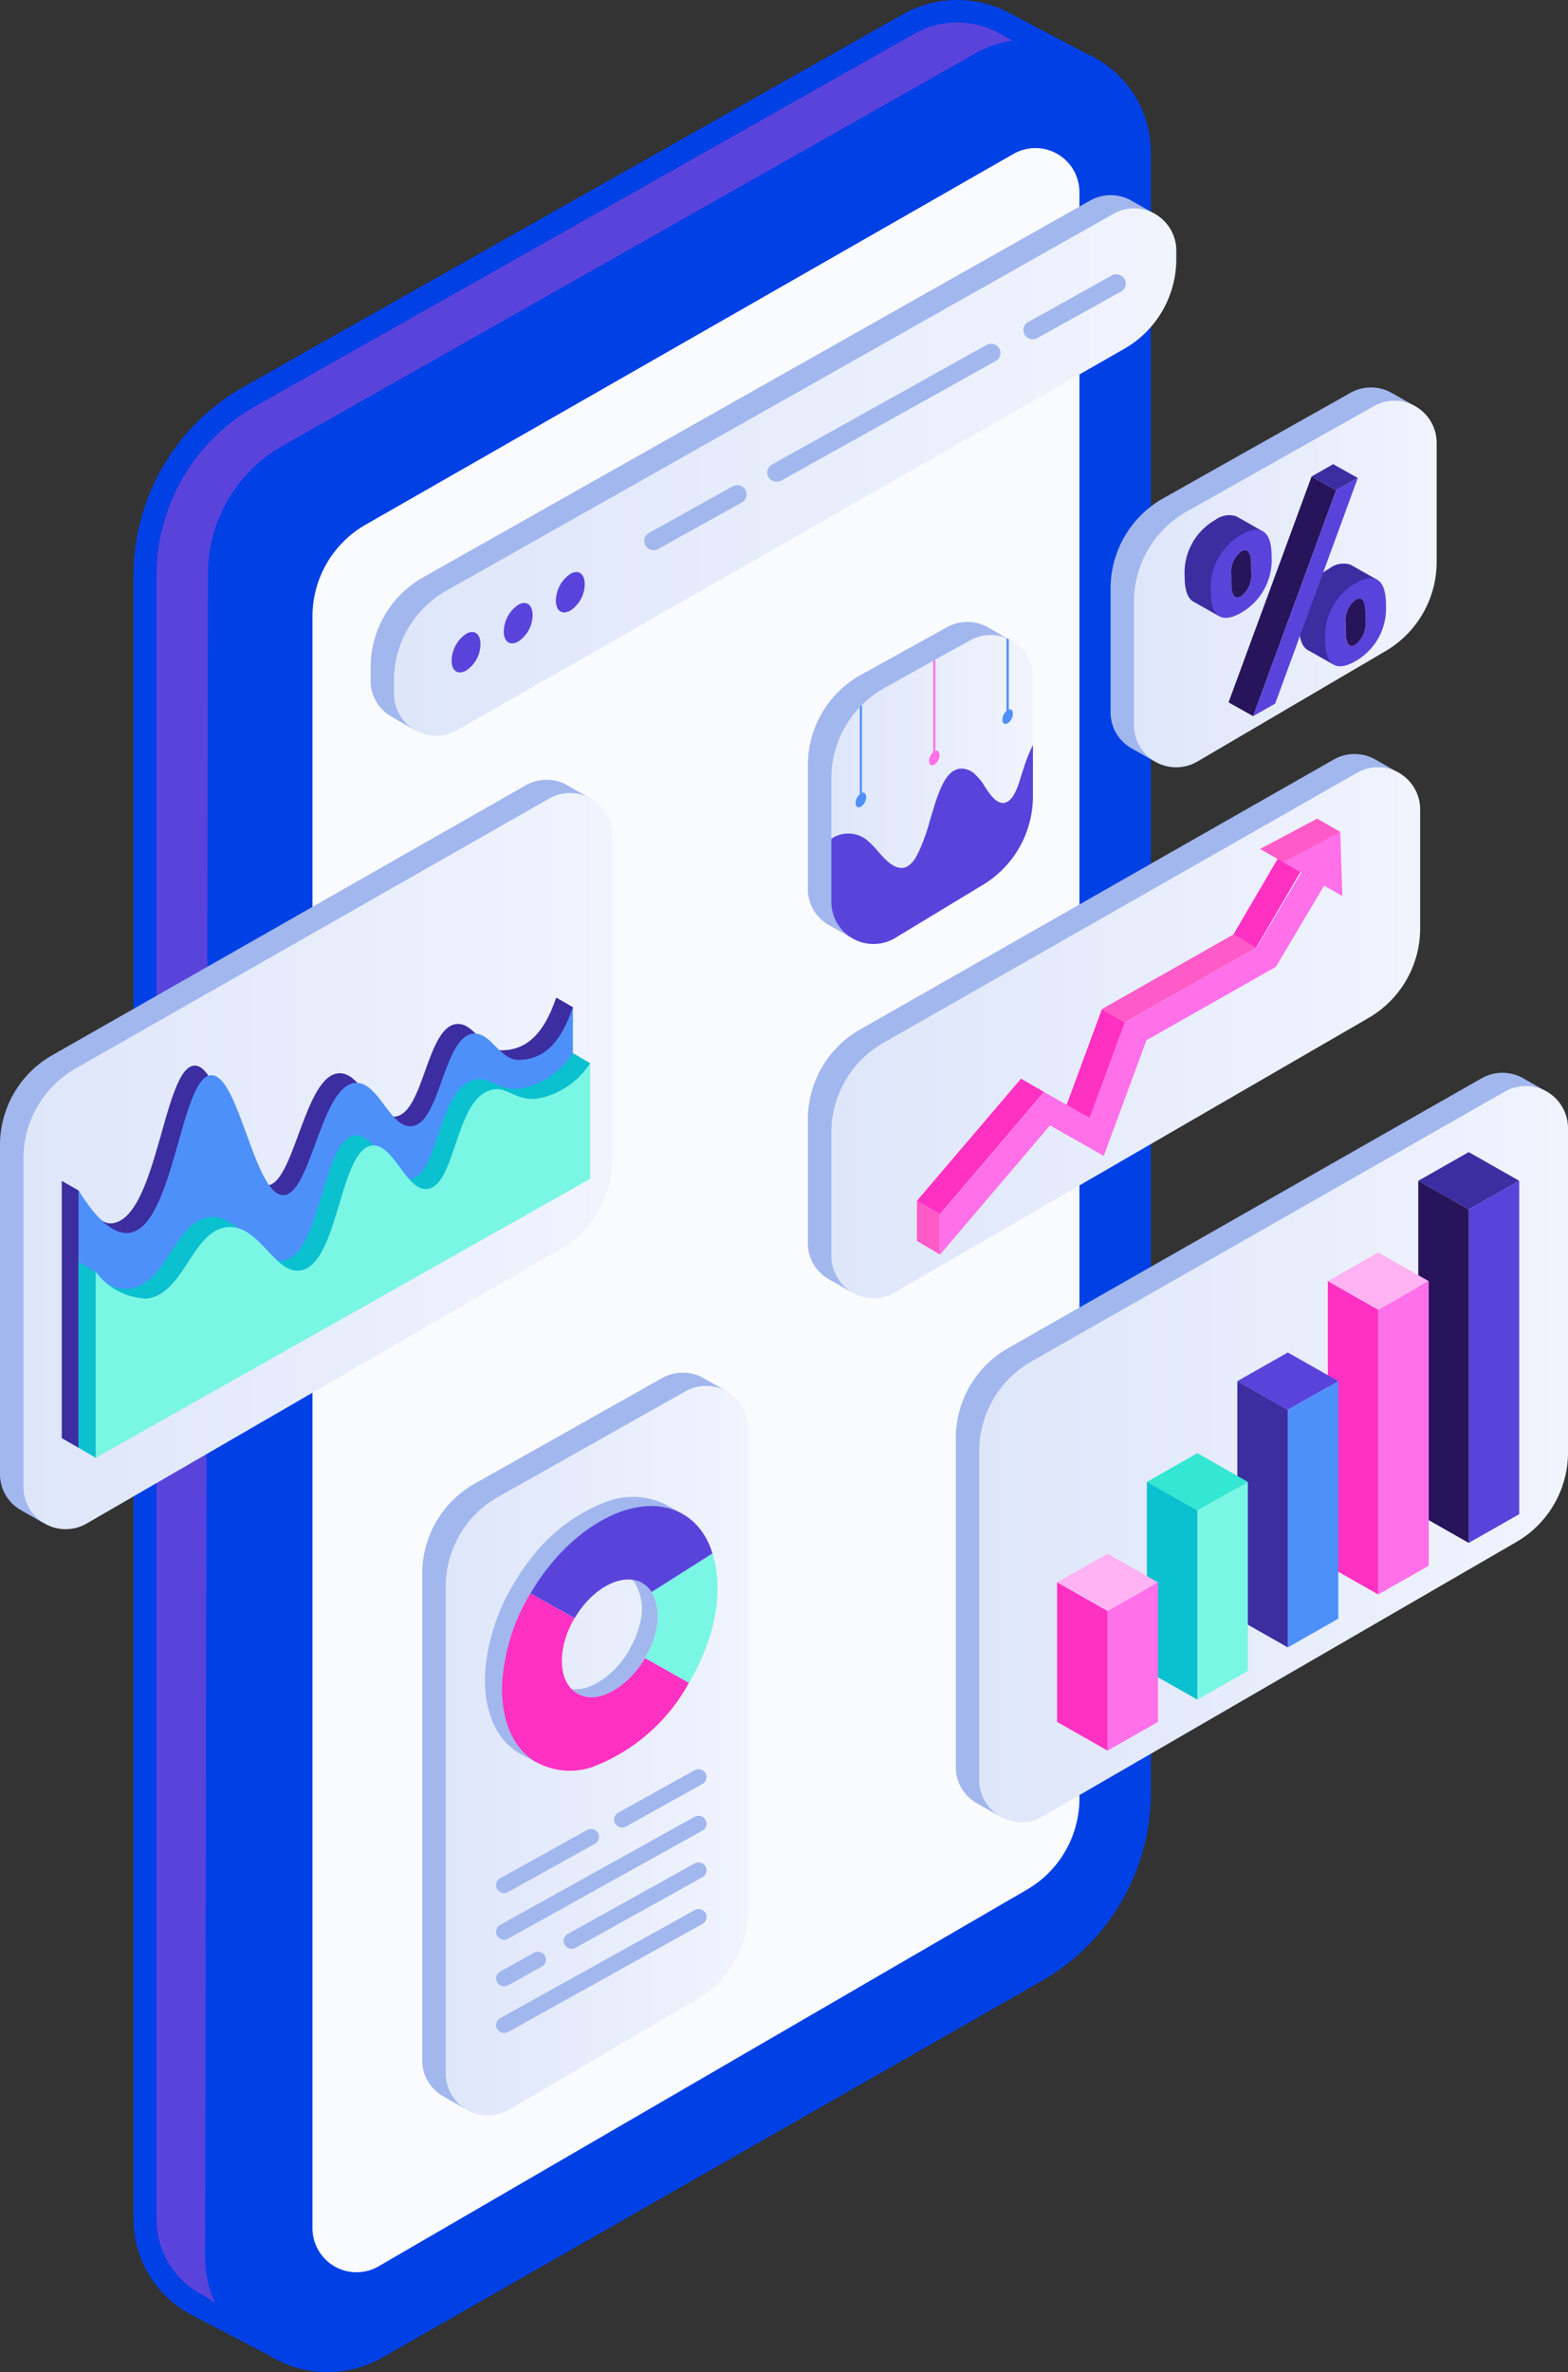 <svg xmlns="http://www.w3.org/2000/svg" xmlns:xlink="http://www.w3.org/1999/xlink" width="86" height="130" viewBox="0 0 86 130"><rect x="0" y="0" width="86" height="130" fill="#333333" stroke="none"/><defs><style>.a{fill:url(#a);}.b{fill:#5a43db;}.c{fill:#fafbfe;}.d{fill:#a2b7ee;}.e{fill:url(#b);}.f{fill:#3c2da1;}.g{fill:#27145a;}.h{fill:#ffb3f3;}.i{fill:#ff70e9;}.j{fill:#ff31c3;}.k{fill:#4e90f9;}.l{fill:#33e7d2;}.m{fill:#7af6e4;}.n{fill:#0bc0cf;}.o{fill:#ff5bc8;}</style><linearGradient id="a" x1="74.259" y1="0.5" x2="75.259" y2="0.5" gradientUnits="objectBoundingBox"><stop offset="0" stop-color="#0040e5"/><stop offset="0.026" stop-color="#0745e5"/><stop offset="0.293" stop-color="#4d79ec"/><stop offset="0.534" stop-color="#85a3f1"/><stop offset="0.739" stop-color="#aec1f4"/><stop offset="0.901" stop-color="#c6d4f7"/><stop offset="1" stop-color="#d0dbf8"/></linearGradient><linearGradient id="b" y1="0.5" x2="1" y2="0.5" gradientUnits="objectBoundingBox"><stop offset="0" stop-color="#dee6fa"/><stop offset="1" stop-color="#f1f4fd"/></linearGradient></defs><g transform="translate(-34.712 -22.314)"><path class="a" d="M48.1,43.5,84.21,23.11a6.08,6.08,0,0,1,5.726-.155l.189.092c.082.044.163.088.243.135l3.992,2.1a5.91,5.91,0,0,1,3.475,5.4v89.907a11.9,11.9,0,0,1-6,10.3l-36.095,20.6a6.082,6.082,0,0,1-5.413.358,6.354,6.354,0,0,1-.867-.452l-4.143-2.162a5.93,5.93,0,0,1-3.282-5.282V53.855A11.877,11.877,0,0,1,48.1,43.5Z"/><path class="b" d="M48.728,44.571,84.835,24.18a4.769,4.769,0,0,1,2.369-.632,4.944,4.944,0,0,1,2.172.512l.855.476a6.148,6.148,0,0,0-2.026.707L50.251,46.725a8.073,8.073,0,0,0-4.133,7.022l-.159,92.331a5.876,5.876,0,0,0,.554,2.439l-.606-.384a4.684,4.684,0,0,1-2.613-4.187V53.855A10.672,10.672,0,0,1,48.728,44.571Z"/><path class="c" d="M93.916,120.889V32.81a2.416,2.416,0,0,0-3.629-2.054l-35.5,20.3a5.789,5.789,0,0,0-2.936,5.019v88.389a2.416,2.416,0,0,0,3.644,2.046l35.515-20.619A5.788,5.788,0,0,0,93.916,120.889Z"/><path class="d" d="M98.5,49.63l10.247-5.769a2.316,2.316,0,0,1,2.238-.046l1.421.809-.229.892a2.228,2.228,0,0,1,.043.312V52.4a5.671,5.671,0,0,1-2.865,4.911L99.1,63.325a2.348,2.348,0,0,1-.665.251L97.959,64l-1.174-.668a2.259,2.259,0,0,1-1.161-1.972V54.55A5.673,5.673,0,0,1,98.5,49.63Z"/><path class="e" d="M110.036,44.587,99.789,50.355a5.672,5.672,0,0,0-2.881,4.921v6.81a2.313,2.313,0,0,0,3.479,1.964l10.256-6.016a5.673,5.673,0,0,0,2.865-4.911V46.554A2.313,2.313,0,0,0,110.036,44.587Z"/><path class="d" d="M90.015,96.194l25.94-14.774a2.314,2.314,0,0,1,2.237-.046l1.422.81-.23.892a2.1,2.1,0,0,1,.044.311V101.2a5.671,5.671,0,0,1-2.865,4.911L90.614,121.136a2.351,2.351,0,0,1-.665.251l-.479.425-1.174-.668a2.26,2.26,0,0,1-1.161-1.972V101.115A5.673,5.673,0,0,1,90.015,96.194Z"/><path class="e" d="M117.239,82.146,91.3,96.919a5.672,5.672,0,0,0-2.881,4.921V119.9a2.312,2.312,0,0,0,3.479,1.963l25.949-15.021a5.671,5.671,0,0,0,2.865-4.911V84.113A2.312,2.312,0,0,0,117.239,82.146Z"/><path class="f" d="M115.268,88.6,112.5,87.027l2.768-1.572,2.768,1.572Z"/><path class="b" d="M118.036,87.027V105.3l-2.769,1.572V88.6Z"/><path class="g" d="M115.268,88.6v18.273L112.5,105.3V87.027Z"/><path class="h" d="M110.306,94.1l-2.768-1.572,2.768-1.572,2.768,1.572Z"/><path class="i" d="M113.075,92.524v15.6l-2.768,1.572V94.1Z"/><path class="j" d="M110.306,94.1v15.6l-2.768-1.572v-15.6Z"/><path class="b" d="M105.345,99.58l-2.768-1.572,2.768-1.572,2.768,1.572Z"/><path class="k" d="M108.113,98.008v13.019l-2.768,1.572V99.58Z"/><path class="f" d="M105.345,99.58V112.6l-2.768-1.572V98.008Z"/><path class="l" d="M100.383,105.1l-2.768-1.572,2.768-1.572,2.768,1.572Z"/><path class="m" d="M103.152,103.528V113.89l-2.768,1.572V105.1Z"/><path class="n" d="M100.383,105.1v10.362l-2.768-1.572V103.528Z"/><path class="h" d="M95.456,110.608l-2.768-1.572,2.768-1.572,2.768,1.572Z"/><path class="i" d="M98.225,109.036v7.648l-2.769,1.572v-7.648Z"/><path class="j" d="M95.456,110.608v7.648l-2.768-1.572v-7.648Z"/><path class="d" d="M37.592,80.136,63.531,65.362a2.318,2.318,0,0,1,2.238-.046l1.422.81-.23.892a2.1,2.1,0,0,1,.043.311V85.146a5.673,5.673,0,0,1-2.864,4.912L38.191,105.078a2.329,2.329,0,0,1-.665.251l-.479.425-1.174-.668a2.26,2.26,0,0,1-1.161-1.972V85.056A5.671,5.671,0,0,1,37.592,80.136Z"/><path class="e" d="M64.816,66.087,38.878,80.861A5.67,5.67,0,0,0,36,85.781V103.84a2.312,2.312,0,0,0,3.479,1.964L65.424,90.783a5.672,5.672,0,0,0,2.865-4.912V68.054A2.313,2.313,0,0,0,64.816,66.087Z"/><path class="f" d="M105.959,56.563a3.332,3.332,0,0,1,1.663-3.091,1.267,1.267,0,0,1,1.163-.211l.043.024,1.414.8-1.721.954a2.83,2.83,0,0,1-1.013,2.268l.338,1.428-1.38-.778C106.115,57.78,105.959,57.282,105.959,56.563Z"/><path class="g" d="M102.094,60.808l4.555-12.381,1.348.755-4.555,12.381Z"/><path class="b" d="M103.442,61.562,108,49.181l1.184-.673-4.533,12.369Z"/><path class="f" d="M106.649,48.426l1.348.755,1.184-.673-1.348-.755Z"/><path class="f" d="M99.687,53.909a3.332,3.332,0,0,1,1.663-3.091,1.27,1.27,0,0,1,1.163-.211l.044.024,1.413.8-1.721.954a2.831,2.831,0,0,1-1.012,2.268l.337,1.429-1.38-.778C99.842,55.126,99.687,54.628,99.687,53.909Z"/><path class="b" d="M109.057,54.282a3.33,3.33,0,0,0-1.663,3.09c0,1.263.482,1.848,1.663,1.178a3.334,3.334,0,0,0,1.673-3.072C110.73,54.19,110.239,53.61,109.057,54.282ZM109.6,56.3a1.482,1.482,0,0,1-.546,1.347c-.4.227-.536-.137-.536-.733v-.381a1.453,1.453,0,0,1,.536-1.342c.391-.222.546.132.546.727Z"/><path class="g" d="M109.057,55.187a1.453,1.453,0,0,0-.536,1.342v.381c0,.6.136.96.536.733A1.482,1.482,0,0,0,109.6,56.3v-.381C109.6,55.319,109.448,54.966,109.057,55.187Z"/><path class="b" d="M102.785,51.628a3.33,3.33,0,0,0-1.664,3.09c0,1.264.482,1.849,1.664,1.178a3.334,3.334,0,0,0,1.672-3.072C104.458,51.536,103.967,50.956,102.785,51.628Zm.545,2.015a1.481,1.481,0,0,1-.545,1.347c-.4.228-.537-.136-.537-.733v-.381a1.452,1.452,0,0,1,.537-1.342c.391-.222.545.132.545.727Z"/><path class="g" d="M102.785,52.533a1.452,1.452,0,0,0-.537,1.342v.381c0,.6.136.96.537.733a1.481,1.481,0,0,0,.545-1.347v-.381C103.33,52.665,103.176,52.312,102.785,52.533Z"/><path class="d" d="M81.906,78.724l25.94-14.774a2.316,2.316,0,0,1,2.237-.046l1.422.81-.23.892a2.1,2.1,0,0,1,.044.311v6.569a5.671,5.671,0,0,1-2.865,4.911L82.5,92.419a2.326,2.326,0,0,1-.665.251l-.479.426-1.174-.668a2.26,2.26,0,0,1-1.161-1.972V83.644A5.671,5.671,0,0,1,81.906,78.724Z"/><path class="e" d="M109.13,64.675,83.191,79.449a5.67,5.67,0,0,0-2.881,4.92V91.18a2.312,2.312,0,0,0,3.479,1.964l25.949-15.021a5.671,5.671,0,0,0,2.865-4.911V66.642A2.313,2.313,0,0,0,109.13,64.675Z"/><path class="j" d="M90.71,81.433,85,88.126l1.266.731,5.709-6.7Z"/><path class="j" d="M93.183,82.939l1.3.644,1.933-5.239-1.265-.728Z"/><path class="o" d="M95.148,77.616l1.265.728,7.212-4.089-1.265-.728Z"/><rect class="j" width="4.854" height="1.442" transform="translate(102.361 73.528) rotate(-59.671)"/><path class="o" d="M108.221,67.906l-1.265-.728-3.139,1.664,1,.566,1.265.729Z"/><path class="i" d="M108.221,67.906l-3.138,1.658,1,.573-2.453,4.119-7.212,4.089L94.48,83.583l-2.5-1.422-5.709,6.7v2.213l6.03-7.083,2.947,1.674,2.345-6.34,7.095-4.022,2.648-4.45,1,.568Z"/><path class="o" d="M86.266,91.069,85,90.322v-2.2l1.266.731Z"/><path class="d" d="M60.751,103.623,71,97.854a2.316,2.316,0,0,1,2.237-.046l1.422.81-.229.892a2.2,2.2,0,0,1,.043.311v26.454a5.671,5.671,0,0,1-2.865,4.911L61.35,137.2a2.323,2.323,0,0,1-.666.251l-.478.426-1.174-.668a2.261,2.261,0,0,1-1.162-1.972v-26.7A5.672,5.672,0,0,1,60.751,103.623Z"/><path class="e" d="M72.282,98.58l-10.247,5.769a5.673,5.673,0,0,0-2.88,4.921v26.7a2.312,2.312,0,0,0,3.479,1.963l10.256-6.016A5.671,5.671,0,0,0,75.754,127V100.547A2.313,2.313,0,0,0,72.282,98.58Z"/><path class="m" d="M70.443,109.571l3.345-2.119c.738,2.358-.076,5.032-1.286,7.1l-2.415-1.362s.3-.583.337-.676a5.048,5.048,0,0,0,.223-.673A2.923,2.923,0,0,0,70.443,109.571Z"/><path class="d" d="M61.346,113.687a11.03,11.03,0,0,1,1.518-4.541,12.355,12.355,0,0,1,.909-1.342,9.305,9.305,0,0,1,4.093-3.143,4.061,4.061,0,0,1,3.3.081l1.006.555c-2.4-1.356-4.594,1.481-6.8,5.242a10.871,10.871,0,0,0-1.549,4.9,12.026,12.026,0,0,0,.34,3.473s-.848-.442-.94-.495C61.787,117.606,61.159,115.8,61.346,113.687Z"/><path class="j" d="M62.255,114.535a10.871,10.871,0,0,1,1.549-4.9l1.4.791,1.016.576c-.979,1.671-.91,3.517.156,4.119,1.2.678,2.844-.467,3.706-1.938l2.415,1.362a10.128,10.128,0,0,1-5.314,4.618,3.825,3.825,0,0,1-3.03-.259C62.808,118.146,62.166,116.5,62.255,114.535Z"/><path class="b" d="M72.147,105.283a3.354,3.354,0,0,1,1.1,1.02l.026.038a4.148,4.148,0,0,1,.436.867c.017.047.07.21.08.243l-3.345,2.119a1.469,1.469,0,0,0-.515-.5c-1.066-.6-2.724.262-3.7,1.93l-1.016-.576-1.4-.791C66.011,105.878,69.746,103.927,72.147,105.283Z"/><path class="d" d="M69.218,112.762s.3-.583.336-.676a4.944,4.944,0,0,0,.224-.673,2.924,2.924,0,0,0-.2-2.268,1.6,1.6,0,0,0-.192-.242,1.414,1.414,0,0,1,1.062.668,2.923,2.923,0,0,1,.2,2.268,4.941,4.941,0,0,1-.223.673c-.039.093-.337.676-.337.676-.862,1.47-2.5,2.616-3.706,1.938a1.45,1.45,0,0,1-.316-.245C67.179,115.03,68.482,114.016,69.218,112.762Z"/><path class="d" d="M62.361,126.064a.442.442,0,0,1-.383-.22.429.429,0,0,1,.167-.59l4.765-2.647a.445.445,0,0,1,.6.164.429.429,0,0,1-.167.59l-4.765,2.647A.442.442,0,0,1,62.361,126.064Z"/><path class="d" d="M68.834,122.468a.443.443,0,0,1-.383-.22.429.429,0,0,1,.167-.59l4.189-2.328a.443.443,0,0,1,.6.164.43.43,0,0,1-.166.59l-4.189,2.327A.442.442,0,0,1,68.834,122.468Z"/><path class="d" d="M62.361,128.619a.441.441,0,0,1-.383-.22.429.429,0,0,1,.167-.59l10.662-5.924a.444.444,0,0,1,.6.164.43.43,0,0,1-.166.59l-10.662,5.924A.449.449,0,0,1,62.361,128.619Z"/><path class="d" d="M66.064,129.117a.441.441,0,0,1-.383-.22.429.429,0,0,1,.167-.59l6.959-3.866a.444.444,0,0,1,.6.164.43.43,0,0,1-.166.59l-6.959,3.866A.449.449,0,0,1,66.064,129.117Z"/><path class="d" d="M62.361,131.174a.441.441,0,0,1-.383-.22.429.429,0,0,1,.167-.59L64,129.335a.445.445,0,0,1,.6.164.43.43,0,0,1-.167.59l-1.853,1.03A.449.449,0,0,1,62.361,131.174Z"/><path class="d" d="M62.361,133.729a.441.441,0,0,1-.383-.22.429.429,0,0,1,.167-.59L72.807,127a.444.444,0,0,1,.6.163.43.43,0,0,1-.166.59l-10.662,5.924A.449.449,0,0,1,62.361,133.729Z"/><path class="f" d="M65.218,76.988l.918.524-.918,8.336-26.2,15.809-.918-.525v-14.1l.918.525c.441.866,1.133,1.893,1.859,1.8,2.467-.31,2.818-8.612,4.507-8.643,1.513-.027,2.371,6.614,3.961,6.571,1.511-.04,2.059-6.065,3.962-6.151,1.252-.056,1.87,2.474,3.056,2.377,1.592-.132,1.736-4.9,3.385-5.075.966-.1,1.444,1.459,2.513,1.44C63.5,79.851,64.5,79.109,65.218,76.988Z"/><path class="k" d="M66.135,77.512v8.862L39.019,101.657v-14.1c.636,1.021,1.7,2.462,2.777,2.326,2.467-.31,2.818-8.612,4.506-8.643,1.513-.027,2.371,6.613,3.962,6.571,1.511-.04,2.058-6.066,3.961-6.151,1.252-.056,1.871,2.475,3.056,2.377,1.592-.131,1.737-4.9,3.385-5.074.966-.1,1.444,1.459,2.513,1.44C64.422,80.375,65.422,79.634,66.135,77.512Z"/><path class="n" d="M66.135,80.03l.943.549-.943,5.794L39.961,102.207l-.942-.55V91.469l.942.549a1.9,1.9,0,0,0,1.865.917c2.059-.26,2.472-3.727,4.406-3.914,1.763-.172,2.6,2.607,4.025,2.369,2.1-.351,2.122-6.665,3.934-6.842,1.171-.115,1.861,2.528,3.032,2.376,1.559-.2,1.512-5.028,3.553-5.439.846-.17,1.224.586,2.417.5A4.354,4.354,0,0,0,66.135,80.03Z"/><path class="m" d="M67.079,80.579v6.344L39.961,102.207V92.018a3.638,3.638,0,0,0,2.808,1.466c2.06-.26,2.472-3.727,4.406-3.914,1.764-.172,2.6,2.607,4.025,2.369,2.1-.351,2.122-6.665,3.934-6.843,1.172-.115,1.861,2.529,3.032,2.377,1.559-.2,1.512-5.028,3.552-5.439.846-.171,1.224.586,2.417.5A4.352,4.352,0,0,0,67.079,80.579Z"/><path class="d" d="M57.917,53.956,94.47,33.322a2.318,2.318,0,0,1,2.237-.046l1.422.809-.23.892a2.1,2.1,0,0,1,.043.311V35.8a5.672,5.672,0,0,1-2.864,4.911L58.515,61.595a2.31,2.31,0,0,1-.665.251l-.479.426L56.2,61.6a2.26,2.26,0,0,1-1.161-1.972v-.755A5.671,5.671,0,0,1,57.917,53.956Z"/><path class="e" d="M95.755,34.047,59.2,54.682a5.671,5.671,0,0,0-2.881,4.92v.755A2.312,2.312,0,0,0,59.8,62.32L96.363,41.438a5.671,5.671,0,0,0,2.865-4.911v-.513A2.313,2.313,0,0,0,95.755,34.047Z"/><path class="d" d="M77.307,48.717a.514.514,0,0,1-.447-.257.5.5,0,0,1,.195-.689L88.818,41.22a.518.518,0,0,1,.7.191.5.5,0,0,1-.195.689L77.56,48.652A.516.516,0,0,1,77.307,48.717Z"/><path class="d" d="M70.56,52.467a.516.516,0,0,1-.447-.257.5.5,0,0,1,.195-.689l4.587-2.55a.519.519,0,0,1,.7.191.5.5,0,0,1-.195.689L70.813,52.4A.521.521,0,0,1,70.56,52.467Z"/><path class="d" d="M91.356,40.908a.518.518,0,0,1-.448-.257.5.5,0,0,1,.195-.689l4.587-2.55a.52.52,0,0,1,.7.191.5.5,0,0,1-.195.689l-4.587,2.55A.52.52,0,0,1,91.356,40.908Z"/><path class="b" d="M65.2,55.229c0,.557.337.807.8.544a1.753,1.753,0,0,0,.782-1.442c0-.557-.326-.826-.782-.567A1.8,1.8,0,0,0,65.2,55.229Z"/><path class="b" d="M62.342,56.925c0,.557.336.807.8.543a1.751,1.751,0,0,0,.781-1.442c0-.557-.325-.826-.781-.568A1.8,1.8,0,0,0,62.342,56.925Z"/><path class="b" d="M59.483,58.518c0,.557.336.807.8.543a1.754,1.754,0,0,0,.781-1.442c0-.557-.326-.827-.781-.568A1.8,1.8,0,0,0,59.483,58.518Z"/><path class="d" d="M81.906,59.312l4.7-2.6a2.316,2.316,0,0,1,2.238-.046l1.421.809-.229.892a2.229,2.229,0,0,1,.043.312v6.569a5.671,5.671,0,0,1-2.865,4.911L82.5,73.006a2.327,2.327,0,0,1-.665.251l-.479.426-1.174-.668a2.26,2.26,0,0,1-1.161-1.972V64.232A5.671,5.671,0,0,1,81.906,59.312Z"/><path class="e" d="M91.365,59.4v3.741a7.811,7.811,0,0,0-.482,1.187c-.024.086-.058.162-.081.248-.024.07-.053.165-.085.266-.167.561-.419,1.419-.974,1.481-.42,0-.747-.489-1.033-.925a2.637,2.637,0,0,0-.461-.588,1.088,1.088,0,0,0-.863-.372c-.848.078-1.221,1.348-1.625,2.7l-.025.069a.523.523,0,0,0-.015.054,11.264,11.264,0,0,1-.58,1.653c-.15.3-.41.882-.885.96-.54.07-1.006-.468-1.426-.944a4.122,4.122,0,0,0-.469-.489,1.661,1.661,0,0,0-1.935-.234,1.13,1.13,0,0,0-.116.091l0-3.344a5.608,5.608,0,0,1,1.562-3.883c.039-.039.079-.078.119-.125a5.771,5.771,0,0,1,1.2-.912l2.7-1.5.119-.07,1.879-1.037a2.3,2.3,0,0,1,2.021-.14.6.6,0,0,1,.127.055A2.249,2.249,0,0,1,91.365,59.4Z"/><path class="b" d="M90.882,64.332c-.028.084-.053.167-.081.248s-.054.163-.085.266c-.169.566-.425,1.42-.974,1.481-.424,0-.746-.492-1.033-.925a2.685,2.685,0,0,0-.461-.588,1.079,1.079,0,0,0-.863-.372c-.845.077-1.223,1.347-1.625,2.7l-.025.069a.419.419,0,0,1-.015.054,10.723,10.723,0,0,1-.58,1.653c-.144.308-.413.883-.885.96-.54.07-1.011-.47-1.426-.944a4.368,4.368,0,0,0-.469-.489,1.641,1.641,0,0,0-1.935-.234,1.446,1.446,0,0,0-.116.091l0,3.468a2.312,2.312,0,0,0,3.479,1.964L88.5,70.881a5.671,5.671,0,0,0,2.865-4.911V63.145A8.321,8.321,0,0,0,90.882,64.332Z"/><path class="k" d="M90.263,61.431a.631.631,0,0,1-.285.522c-.167.094-.286.008-.286-.194a.7.7,0,0,1,.222-.483V57.291a.6.6,0,0,1,.127.055V61.2C90.176,61.158,90.263,61.252,90.263,61.431Z"/><path class="k" d="M82.218,66a.655.655,0,0,1-.286.522c-.166.094-.293,0-.293-.2a.651.651,0,0,1,.23-.475V61.073c.039-.039.079-.078.119-.125v4.819C82.122,65.72,82.218,65.821,82.218,66Z"/><path class="i" d="M86.245,63.693a.63.63,0,0,1-.286.522c-.166.094-.293.008-.293-.194a.654.654,0,0,1,.23-.476V58.538l.119-.07v5C86.149,63.419,86.245,63.513,86.245,63.693Z"/></g></svg>
